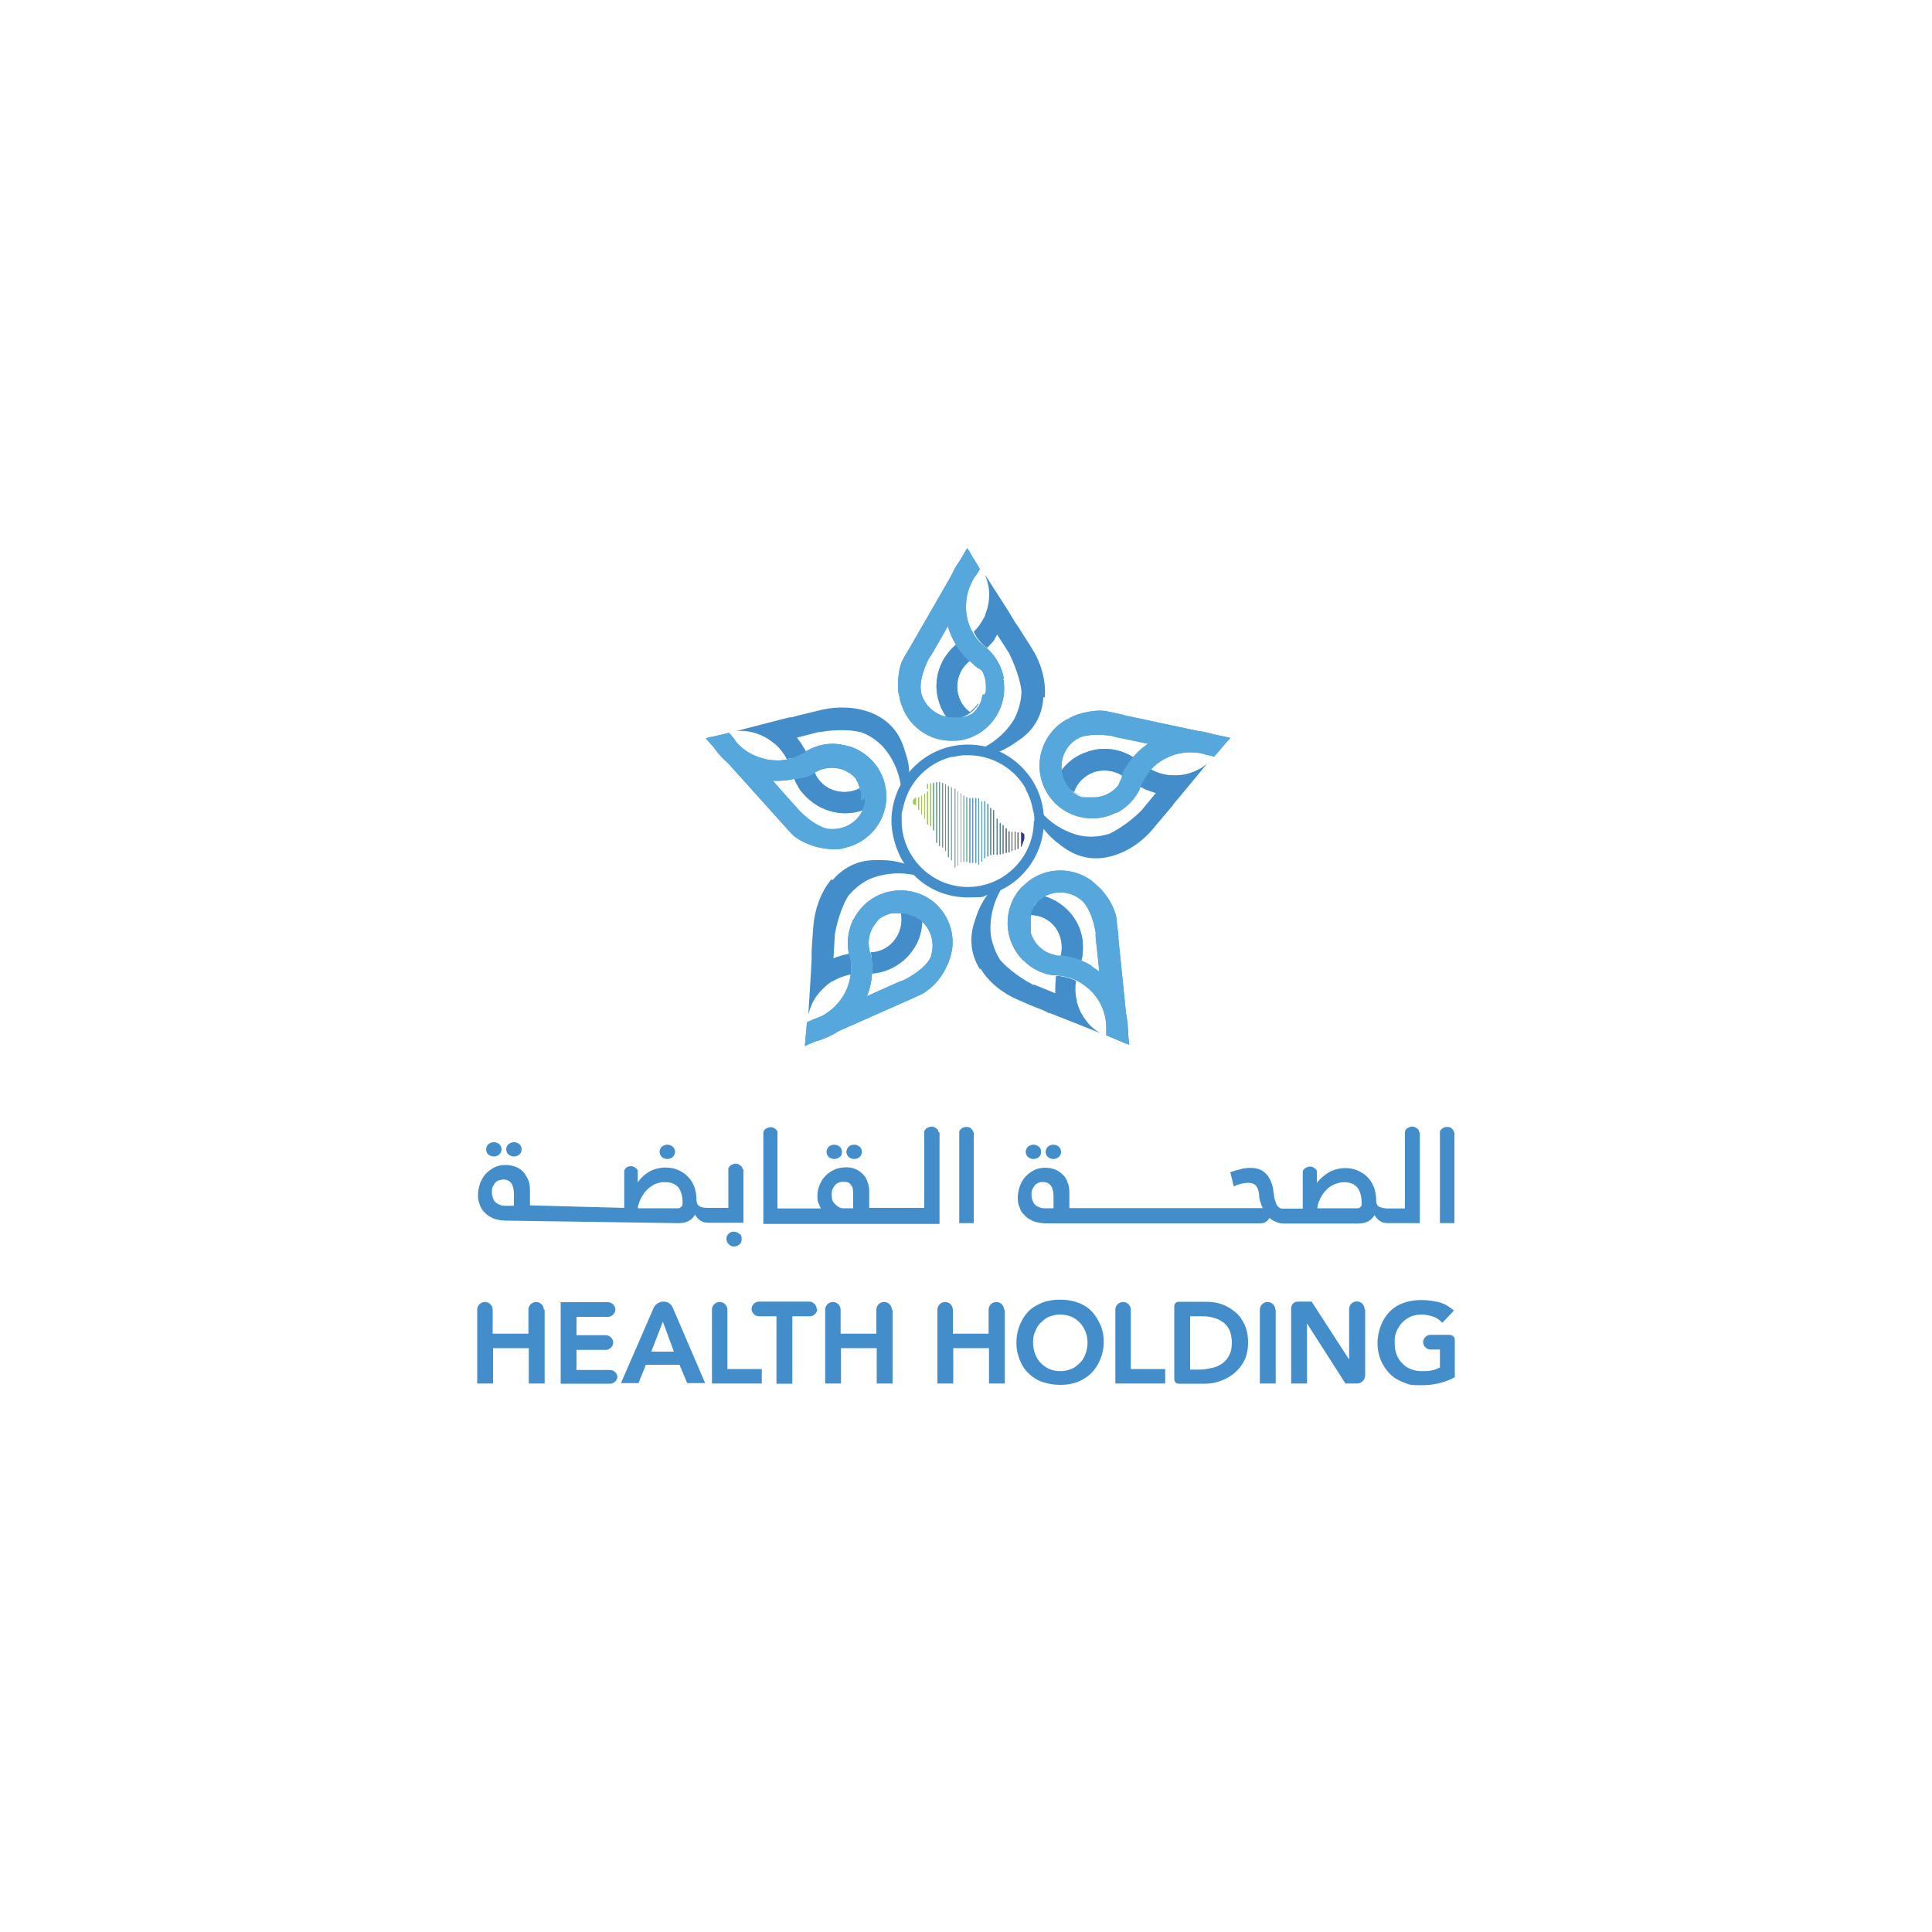 <?xml version="1.0" encoding="UTF-8"?>
<svg xmlns="http://www.w3.org/2000/svg" version="1.1" viewBox="0 0 1000 1000">
  <defs>
    <style>
      .cls-1 {
        fill: none;
      }

      .cls-2 {
        fill: #33738c;
      }

      .cls-3 {
        fill: #55a7dc;
      }

      .cls-4 {
        fill: #a6ca54;
      }

      .cls-5 {
        fill: #4491cc;
      }

      .cls-6 {
        fill: #61908a;
      }

      .cls-7 {
        fill: #64bcc0;
      }

      .cls-8 {
        fill: #438eca;
      }

      .cls-9 {
        fill: #2c3a7e;
      }

      .cls-10 {
        fill: #4aa27d;
      }
    </style>
  </defs>
  <!-- Generator: Adobe Illustrator 28.6.0, SVG Export Plug-In . SVG Version: 1.2.0 Build 709)  -->
  <g>
    <g id="Layer_2">
      <g>
        <g>
          <path class="cls-3" d="M532.5,479.5c0-2,0-4,.7-6,.7-2.4,2-4.9,3.8-6.6v-.4c.9-.7,1.5-1.1,2.2-1.5.4-.4,1.1-.7,1.5-1.1,5.7,1.8,10.6,5.1,14.3,9.9s5.7,10.8,5.5,17c0,2.2-.2,4.6-.9,6.8-3.1-1.3-6.2-2.2-9.3-2.6h-1.3c1.3-5.1.4-10.6-2.6-14.8s-7.9-6.6-13-6.6c-.7,2-.9,4-.7,6"/>
          <path class="cls-8" d="M532.5,479.5c0-2,0-4,.7-6,.7-2.4,2-4.9,3.8-6.6v-.4c.9-.7,1.5-1.1,2.2-1.5.4-.4,1.1-.7,1.5-1.1,5.7,1.8,10.6,5.1,14.3,9.9s5.7,10.8,5.5,17c0,2.2-.2,4.6-.9,6.8-3.1-1.3-6.2-2.2-9.3-2.6h-1.3c1.3-5.1.4-10.6-2.6-14.8s-7.9-6.6-13-6.6c-.7,2-.9,4-.7,6"/>
          <path class="cls-8" d="M507.3,501.8c-4.2-6.6-6-14.8-3.1-24.1.4-1.1.7-2.2,1.1-3.3h0c2.4-7.5,7.1-14.3,14.1-19.6.7-.4,1.3-.9,2-1.5,4.2-3.3,7.3-4.9,7.3-4.9-12.4,9.7-17,23.6-15.9,35.3h0c.7,4.6,2.4,9.3,4.9,13.2l.4.4c1.5,1.8,7.5,7.7,16.6,12.4h.7l10.8,4.4v-.2h0v-2.6h0c0-2.6.4-5.3.4-6.2.9,0,1.8,0,2.4.2,2.6.4,5.5,1.1,7.9,2.4,0,.7,0,1.3-.2,2-.2,2.9,0,5.7.7,8.4h0v.4c.9,3.5,2.4,6.6,4.6,9.5,2,2.9,4.6,5.1,7.7,6.8l-19.9-7.9-6.6-2.6h-.7c0-.2-1.5-.9-1.5-.9l-1.5-.7c-4.2-1.5-8.2-3.3-12.4-5.1-7.3-3.1-15-8.6-19.6-16.3h0l-.2.4Z"/>
          <path class="cls-3" d="M532.5,478.8h0ZM579,485.4l-1.1-9.5c0-.9-.2-1.5-.4-2.4-1.1-3.8-2.9-7.3-5.3-10.4-1.1-1.5-2.4-3.1-4-4.4-1.1-1.1-2.2-2-3.5-3.1-9.7-6.8-22.7-6.8-32.2.4-1.3,1.1-2.6,2.2-3.8,3.3-9.9,10.8-9.5,27.4.9,37.8h.2c4.2,4.4,9.5,6.8,15.2,7.7h3.8c2.6.4,5.5,1.3,7.9,2.4,4,2,7.7,4.9,10.4,8.4,3.5,4.6,5.5,10.4,5.5,16.1v4.2c.2,0,9.3,3.8,9.3,3.8h.4l2.2,1.1-5.7-55.9h0l.2.4ZM565.1,500c-.7-.4-1.1-.7-1.8-1.1-4-2.2-8.4-3.5-12.8-4.2h-1.1c-1.1,0-2.4,0-3.5-.4-6-1.3-10.6-5.7-12.4-11.5v-8.6c.2,0,.2-.2.2-.4v-1.3c.2-.7.4-1.1.9-1.8v-.4s0-.4.2-.4c0,0,0-.4.2-.4h0s0-.2.2-.4c0,0,0-.2.2-.4h0v-.2c0-.2.4-.7.7-.9l.2-.2.4-.4h0l.4-.4h0c.4-.4.9-.9,1.5-1.3,6.2-4.6,14.6-4.4,20.3,0,.7.4,1.3,1.1,2,1.8h0s4.2,4,6.2,15.5v2.6l1.3,11.9.7,7.1c-1.5-1.3-3.1-2.4-4.9-3.5h0l.7-.2ZM532.5,478.8h0Z"/>
          <path class="cls-3" d="M532.5,478.8h0ZM579,485.4l-1.1-9.5c0-.9-.2-1.5-.4-2.4-1.1-3.8-2.9-7.3-5.3-10.4-1.1-1.5-2.4-3.1-4-4.4-1.1-1.1-2.2-2-3.5-3.1-9.7-6.8-22.7-6.8-32.2.4-1.3,1.1-2.6,2.2-3.8,3.3-9.9,10.8-9.5,27.4.9,37.8h.2c4.2,4.4,9.5,6.8,15.2,7.7h3.8c2.6.4,5.5,1.3,7.9,2.4,4,2,7.7,4.9,10.4,8.4,3.5,4.6,5.5,10.4,5.5,16.1v4.2c.2,0,9.3,3.8,9.3,3.8h.4l2.2,1.1-5.7-55.9h0l.2.4ZM565.1,500c-.7-.4-1.1-.7-1.8-1.1-4-2.2-8.4-3.5-12.8-4.2h-1.1c-1.1,0-2.4,0-3.5-.4-6-1.3-10.6-5.7-12.4-11.5v-8.6c.2,0,.2-.2.2-.4v-1.3c.2-.7.4-1.1.9-1.8v-.4s0-.4.2-.4c0,0,0-.4.2-.4h0s0-.2.2-.4c0,0,0-.2.2-.4h0v-.2c0-.2.4-.7.7-.9l.2-.2.4-.4h0l.4-.4h0c.4-.4.9-.9,1.5-1.3,6.2-4.6,14.6-4.4,20.3,0,.7.4,1.3,1.1,2,1.8h0s4.2,4,6.2,15.5v2.6l1.3,11.9.7,7.1c-1.5-1.3-3.1-2.4-4.9-3.5h0l.7-.2ZM532.5,478.8h0Z"/>
          <g>
            <path class="cls-1" d="M588.1,539.5h-59.8v-51.2h59.8v51.2Z"/>
            <path class="cls-3" d="M529.6,497.6c4.9-2.2,10.4-3.3,15.7-3.1,1.1.2,2.4.4,3.5.4h1.1c10.2,1.3,19.4,6.6,25.8,14.8,6.6,8.6,9.5,19.9,7.5,30.5h-.4l-9.1-4-.4-3.1v-1.1c0-1.8-.2-3.5-.7-5.3-.9-4-2.6-7.5-5.1-10.8-1.1-1.3-2.2-2.6-3.5-4-2.4-2.2-5.5-4-8.6-5.3-2.9-1.1-5.7-1.5-8.6-1.8h-1.1c-5.7-.7-11-3.3-15.2-7.1l-.4-.2h-.4Z"/>
          </g>
          <g>
            <path class="cls-1" d="M588.1,539.5h-59.8v-51.2h59.8v51.2Z"/>
            <path class="cls-3" d="M529.6,497.6c4.9-2.2,10.4-3.3,15.7-3.1,1.1.2,2.4.4,3.5.4h1.1c10.2,1.3,19.4,6.6,25.8,14.8,6.6,8.6,9.5,19.9,7.5,30.5h-.4l-9.1-4-.4-3.1v-1.1c0-1.8-.2-3.5-.7-5.3-.9-4-2.6-7.5-5.1-10.8-1.1-1.3-2.2-2.6-3.5-4-2.4-2.2-5.5-4-8.6-5.3-2.9-1.1-5.7-1.5-8.6-1.8h-1.1c-5.7-.7-11-3.3-15.2-7.1l-.4-.2h-.4Z"/>
          </g>
          <path class="cls-3" d="M460,472.8c1.8-.7,4-1.1,6-1.3,2.6,0,5.1.4,7.5,1.5h.4c.7.4,1.3.9,2,1.3.4.4,1.1.9,1.5,1.1,0,6-1.5,11.7-5.1,16.6-3.5,5.1-8.6,8.6-14.3,10.6-2.2.7-4.4,1.1-6.6,1.3.2-3.3,0-6.4-.4-9.7,0-.4-.2-.9-.4-1.3,5.3,0,10.2-2.9,13-7.1,2.9-4.2,3.8-9.5,2.4-14.6-2,0-4,.4-6,1.1h0v.4Z"/>
          <path class="cls-8" d="M460,472.8c1.8-.7,4-1.1,6-1.3,2.6,0,5.1.4,7.5,1.5h.4c.7.4,1.3.9,2,1.3.4.4,1.1.9,1.5,1.1,0,6-1.5,11.7-5.1,16.6-3.5,5.1-8.6,8.6-14.3,10.6-2.2.7-4.4,1.1-6.6,1.3.2-3.3,0-6.4-.4-9.7,0-.4-.2-.9-.4-1.3,5.3,0,10.2-2.9,13-7.1,2.9-4.2,3.8-9.5,2.4-14.6-2,0-4,.4-6,1.1h0v.4Z"/>
          <path class="cls-8" d="M430.9,455.6c5.1-6,12.4-10.4,22.1-10.4h3.5c7.7,0,15.9,2.4,23,7.3.7.4,1.3,1.1,2,1.5,4.4,2.9,6.8,5.3,6.8,5.3-13-8.8-27.8-8.8-38.4-4.2h0c-4.2,2-7.9,5.1-11,8.8,0,0,0,.2-.2.4-1.3,2-4.9,9.5-6.6,19.4v.4h0c0,.2-.7,11.9-.7,11.9h0c.9-.2,1.5-.7,2.4-.9h.2c2.2-.9,4.9-1.3,5.7-1.5.9,3.5,1.3,7.1.7,10.8-1.5.2-2.9.7-4.2,1.1-2,.7-3.8,1.5-5.5,2.6h-.4c-3.1,2.2-5.5,4.6-7.7,7.5-2,2.9-3.3,6-4.2,9.5l1.3-21.2.4-7.3v-4.4c.2-4.6.7-9.3.9-13.2.7-7.7,3.5-17,9.3-23.8h0l.7.2Z"/>
          <path class="cls-3" d="M481.9,465.8c-12.4-8.6-29.4-5.7-38,6.6-.7,1.1-1.5,2.2-2,3.3v.4c-2.4,5.3-3.3,11-2.2,16.8,0,.4.2.7.4,1.1v.7s.2.2.2.4h0v1.3c.4,2.6.7,5.5,0,8.2-.7,4.4-2.2,8.8-4.9,12.4-2.2,3.3-5.3,6-8.8,8.2-1.5.9-3.1,1.5-4.9,2.2-.4,0-.7.2-1.1.4l-2.9,1.3-.9,9.7v.4l-.2,2.2,51.4-22.7,8.8-4c.7-.4,1.5-.7,2.2-1.3,4.9-3.3,8.6-7.9,11-13.2,1.5-2.9,2.4-6.2,2.9-9.5,1.1-9.9-3.3-19.6-11.5-25.2h0l.2.2ZM482.3,494c-.2.9-.7,1.5-1.1,2.4h0s-2.4,5.1-12.8,10.6c-1.3.7-2.4.9-2.4.9l-11,4.9-6.4,2.9c1.1-2.4,1.8-5.1,2.2-7.5.2-1.3.4-2.6.4-4,.2-3.3,0-6.4-.4-9.7h0c0-.7-.2-.9-.4-1.3-.4-1.1-.7-2.2-.7-3.5-.4-4,.7-7.9,2.9-11s2.4-3.1,4.2-4.2c.2,0,.4-.2.7-.4h.2s.4,0,.4-.2c.2,0,.4-.2.9-.4.2,0,.7-.2.9-.4.2,0,.4,0,.7-.2.2,0,.4,0,.7-.2h4c2.6,0,5.1.4,7.5,1.5h.4c.7.4,1.5.9,2.2,1.3,6.4,4.4,8.8,12.6,6.4,19.4"/>
          <path class="cls-3" d="M481.9,465.8c-12.4-8.6-29.4-5.7-38,6.6-.7,1.1-1.5,2.2-2,3.3v.4c-2.4,5.3-3.3,11-2.2,16.8,0,.4.2.7.4,1.1v.7s.2.2.2.4h0v1.3c.4,2.6.7,5.5,0,8.2-.7,4.4-2.2,8.8-4.9,12.4-2.2,3.3-5.3,6-8.8,8.2-1.5.9-3.1,1.5-4.9,2.2-.4,0-.7.2-1.1.4l-2.9,1.3-.9,9.7v.4l-.2,2.2,51.4-22.7,8.8-4c.7-.4,1.5-.7,2.2-1.3,4.9-3.3,8.6-7.9,11-13.2,1.5-2.9,2.4-6.2,2.9-9.5,1.1-9.9-3.3-19.6-11.5-25.2h0l.2.2ZM482.3,494c-.2.9-.7,1.5-1.1,2.4h0s-2.4,5.1-12.8,10.6c-1.3.7-2.4.9-2.4.9l-11,4.9-6.4,2.9c1.1-2.4,1.8-5.1,2.2-7.5.2-1.3.4-2.6.4-4,.2-3.3,0-6.4-.4-9.7h0c0-.7-.2-.9-.4-1.3-.4-1.1-.7-2.2-.7-3.5-.4-4,.7-7.9,2.9-11s2.4-3.1,4.2-4.2c.2,0,.4-.2.7-.4h.2s.4,0,.4-.2c.2,0,.4-.2.9-.4.2,0,.7-.2.9-.4.2,0,.4,0,.7-.2.2,0,.4,0,.7-.2h4c2.6,0,5.1.4,7.5,1.5h.4c.7.4,1.5.9,2.2,1.3,6.4,4.4,8.8,12.6,6.4,19.4"/>
          <g>
            <path class="cls-1" d="M419.9,544.4l-18.5-57,48.6-15.9,18.5,57-48.6,15.9Z"/>
            <path class="cls-3" d="M441.7,475.7c3.5,4,6.2,8.8,7.9,13.9,0,1.1.4,2.4.7,3.5,0,.4.2.7.4,1.1,2,10.2-.2,20.5-6.2,29.1-6.2,9.1-15.9,15-26.7,16.6v-.4l.7-9.7,2.9-1.3c.4,0,.7-.2,1.1-.4,5.5-2,10.2-5.7,13.5-10.4,1.1-1.5,1.8-3.1,2.6-4.6,1.3-3.1,2.2-6.4,2.2-9.7s-.2-6-1.1-8.8c0-.4-.2-.7-.4-1.1-1.1-5.7-.4-11.5,2-16.8v-.4h0l.4-.4Z"/>
          </g>
          <g>
            <path class="cls-1" d="M419.9,544.4l-18.5-57,48.6-15.9,18.5,57-48.6,15.9Z"/>
            <path class="cls-3" d="M441.7,475.7c3.5,4,6.2,8.8,7.9,13.9,0,1.1.4,2.4.7,3.5,0,.4.2.7.4,1.1,2,10.2-.2,20.5-6.2,29.1-6.2,9.1-15.9,15-26.7,16.6v-.4l.7-9.7,2.9-1.3c.4,0,.7-.2,1.1-.4,5.5-2,10.2-5.7,13.5-10.4,1.1-1.5,1.8-3.1,2.6-4.6,1.3-3.1,2.2-6.4,2.2-9.7s-.2-6-1.1-8.8c0-.4-.2-.7-.4-1.1-1.1-5.7-.4-11.5,2-16.8v-.4h0l.4-.4Z"/>
          </g>
          <path class="cls-3" d="M443.7,401.8c1.3,1.5,2.2,3.3,3.1,5.3.9,2.4,1.1,5.1.9,7.7v.4c-.2,1.5-.7,2.9-1.3,4.2-5.5,2-11.7,2-17.4.2-5.7-1.8-10.8-5.5-14.6-10.4-1.3-1.8-2.4-4-3.3-6,3.1-.7,6.2-2,9.1-3.3.4-.2.7-.7,1.1-.9,1.8,4.9,5.7,8.8,10.8,10.2,4.9,1.5,10.4.7,14.6-2.2-.7-2-1.8-3.8-2.9-5.3"/>
          <path class="cls-8" d="M443.7,401.8c1.3,1.5,2.2,3.3,3.1,5.3.9,2.4,1.1,5.1.9,7.7v.4c-.2,1.5-.7,2.9-1.3,4.2-5.5,2-11.7,2-17.4.2-5.7-1.8-10.8-5.5-14.6-10.4-1.3-1.8-2.4-4-3.3-6,3.1-.7,6.2-2,9.1-3.3.4-.2.7-.7,1.1-.9,1.8,4.9,5.7,8.8,10.8,10.2,4.9,1.5,10.4.7,14.6-2.2-.7-2-1.8-3.8-2.9-5.3"/>
          <path class="cls-8" d="M469.8,410.4c-1.3,3.1-2.4,6.2-2.9,9.7-.9,2.6-1.8,4.4-1.8,4.4,1.8-6,2.2-12.4,1.1-18.5-1.3-7.7-4.6-14.3-9.1-19.4h0c-3.3-3.5-7.3-6.2-11.7-7.7h-.4c-2.4-.7-10.6-1.8-20.5,0h-.7l-11.3,2.9h0c.7.9,1.1,1.5,1.8,2.4,1.3,2,2.6,4.2,3.1,5.1-.4.4-1.1.7-1.5.9,0,0-.4,0-.7.2-1.8,1.1-3.8,1.8-6,2.2-.7,0-1.3.2-2,.4-.2-.7-.7-1.3-.9-1.8-1.5-2.4-3.3-4.6-5.5-6.4h0l-.4-.2c-5.5-4.6-12.4-6.8-19.4-6.2l20.5-5.3,7.1-1.8h.9c.4,0,1.1-.2,1.5-.4.4,0,1.1-.2,1.5-.4,4.6-1.1,9.1-2.2,12.8-3.1,7.7-1.8,17.2-1.8,25.6,1.5,7.3,2.9,13.7,8.4,16.8,17.7.4,1.1.7,2.2,1.1,3.5h0c1.1,3.1,1.8,6.4,1.8,9.9s0,7.3-.9,10.8h0v-.4Z"/>
          <path class="cls-3" d="M439.3,386.3c-1.3-.4-2.6-.7-4-.9h-.4c-5.7-.9-11.5.2-16.6,3.1-.2.2-.7.4-.9.7-.7.4-1.3.9-2.2,1.3-1.8,1.1-3.8,1.8-6,2.2-3.3.9-6.6,1.1-9.9.7-1.8,0-3.5-.7-5.3-1.1-3.8-1.1-7.5-3.1-10.4-5.7-1.3-1.1-2.6-2.4-3.5-4-.2-.2-.4-.7-.7-.9l-2-2.4-9.5,2.2h-.4l-2.2.7,37.5,41.7,6.4,7.1,1.8,1.8c4.6,3.5,10.4,5.7,16.1,6.4,1.5.2,3.1.4,4.6.4s3.5,0,5.3-.7c11.5-2.4,20.3-11.9,21.6-23.6,1.5-13-6.6-25.2-19.2-29.1h0l-.2.2ZM447.7,413v2h0c0,.7-.2,1.5-.4,2.2-2.2,7.5-9.3,12.1-16.6,11.9-.9,0-1.8,0-2.6-.2h0s-5.7-.7-14.1-9.1c-.7-.7-1.1-1.3-1.8-2l-7.9-8.8-4.6-5.3h7.9c1.3,0,2.6-.4,3.8-.7h1.8c.2,0,.4,0,.9-.2h.4c.2,0,.4,0,.7-.2.2,0,.4,0,.7-.2h.4c.2,0,.4,0,.7-.2h.4l.7-.4c.2,0,.7-.2.9-.4.4,0,.7-.4,1.1-.4h.2l.4-.4c.9-.7,2-1.3,3.1-1.8,3.5-1.5,7.7-1.8,11.5-.7,1.5.4,2.9,1.1,4.2,2h.4c.2.4.4.4.7.7.2.2.7.4.9.7l.4.4,1.3,1.3h0v.7l.4.4s0,.2.2.4h0s0,.2.2.4c0,0,0,.2.2.4,0,0,0,.4.2.7v.7h.4s0,.4.2.7v1.1c.4.4.4.9.7,1.3h0v.9h0v.7h0v.7h0v2h0l2-1.1Z"/>
          <path class="cls-3" d="M439.3,386.3c-1.3-.4-2.6-.7-4-.9h-.4c-5.7-.9-11.5.2-16.6,3.1-.2.2-.7.4-.9.7-.7.4-1.3.9-2.2,1.3-1.8,1.1-3.8,1.8-6,2.2-3.3.9-6.6,1.1-9.9.7-1.8,0-3.5-.7-5.3-1.1-3.8-1.1-7.5-3.1-10.4-5.7-1.3-1.1-2.6-2.4-3.5-4-.2-.2-.4-.7-.7-.9l-2-2.4-9.5,2.2h-.4l-2.2.7,37.5,41.7,6.4,7.1,1.8,1.8c4.6,3.5,10.4,5.7,16.1,6.4,1.5.2,3.1.4,4.6.4s3.5,0,5.3-.7c11.5-2.4,20.3-11.9,21.6-23.6,1.5-13-6.6-25.2-19.2-29.1h0l-.2.2ZM447.7,413v2h0c0,.7-.2,1.5-.4,2.2-2.2,7.5-9.3,12.1-16.6,11.9-.9,0-1.8,0-2.6-.2h0s-5.7-.7-14.1-9.1c-.7-.7-1.1-1.3-1.8-2l-7.9-8.8-4.6-5.3h7.9c1.3,0,2.6-.4,3.8-.7h1.8c.2,0,.4,0,.9-.2h.4c.2,0,.4,0,.7-.2.2,0,.4,0,.7-.2h.4c.2,0,.4,0,.7-.2h.4l.7-.4c.2,0,.7-.2.9-.4.4,0,.7-.4,1.1-.4h.2l.4-.4c.9-.7,2-1.3,3.1-1.8,3.5-1.5,7.7-1.8,11.5-.7,1.5.4,2.9,1.1,4.2,2h.4c.2.4.4.4.7.7.2.2.7.4.9.7l.4.4,1.3,1.3h0v.7l.4.4s0,.2.2.4h0s0,.2.2.4c0,0,0,.2.2.4,0,0,0,.4.2.7v.7h.4s0,.4.2.7v1.1c.4.4.4.9.7,1.3h0v.9h0v.7h0v.7h0v2h0l2-1.1Z"/>
          <g>
            <path class="cls-1" d="M363.3,385.9l48.6-35.3,30,41.3-48.6,35.3s-30-41.3-30-41.3Z"/>
            <path class="cls-3" d="M435.3,385.2c-2.6,4.6-6.4,8.6-10.8,11.7-1.1.4-2.2,1.1-3.1,1.8-.2,0-.7.4-.9.7-9.1,4.9-19.6,6.2-29.6,3.1-10.6-3.1-19.2-10.4-24.1-20.3h.4l9.5-2.4,2.2,2.2c.2.2.4.7.7.9,3.5,4.6,8.6,7.9,14.1,9.7,1.8.4,3.5.9,5.3,1.1,5.5.4,11-.7,15.9-3.3,1.1-.7,2.2-1.3,3.1-2,5.1-2.9,11.3-4,17-3.1h.2Z"/>
          </g>
          <g>
            <path class="cls-1" d="M363.3,385.9l48.6-35.3,30,41.3-48.6,35.3s-30-41.3-30-41.3Z"/>
            <path class="cls-3" d="M435.3,385.2c-2.6,4.6-6.4,8.6-10.8,11.7-1.1.4-2.2,1.1-3.1,1.8-.2,0-.7.4-.9.7-9.1,4.9-19.6,6.2-29.6,3.1-10.6-3.1-19.2-10.4-24.1-20.3h.4l9.5-2.4,2.2,2.2c.2.2.4.7.7.9,3.5,4.6,8.6,7.9,14.1,9.7,1.8.4,3.5.9,5.3,1.1,5.5.4,11-.7,15.9-3.3,1.1-.7,2.2-1.3,3.1-2,5.1-2.9,11.3-4,17-3.1h.2Z"/>
          </g>
          <path class="cls-3" d="M506.4,364.4c-1.1,1.8-2.4,3.3-4,4.4-2,1.5-4.4,2.6-7.1,3.1h-4.9c-3.5-4.6-5.5-10.4-5.7-16.3,0-6.2,1.8-12.1,5.5-17,1.3-1.8,2.9-3.5,4.6-4.9,1.8,2.9,3.8,5.3,6,7.5.4.2.9.4,1.1.9-7.3,5.7-8.6,16.3-2.9,23.6.9,1.1,2,2.2,3.1,2.9,1.5-1.3,3.1-2.6,4-4.4h0l.2.2Z"/>
          <path class="cls-8" d="M506.4,364.4c-1.1,1.8-2.4,3.3-4,4.4-2,1.5-4.4,2.6-7.1,3.1h-4.9c-3.5-4.6-5.5-10.4-5.7-16.3,0-6.2,1.8-12.1,5.5-17,1.3-1.8,2.9-3.5,4.6-4.9,1.8,2.9,3.8,5.3,6,7.5.4.2.9.4,1.1.9-7.3,5.7-8.6,16.3-2.9,23.6.9,1.1,2,2.2,3.1,2.9,1.5-1.3,3.1-2.6,4-4.4h0l.2.2Z"/>
          <path class="cls-8" d="M540,361.1c-.4,7.9-3.8,15.7-11.7,21.4-.9.7-2,1.3-2.9,2h0c-2.6,1.8-5.3,3.3-8.2,4.6-2.9,1.1-5.7,2-8.8,2.4-3.1-.7-6.2-.9-9.3-.9,3.8-.9,7.5-2.2,11-4.2,6.4-3.5,11.5-8.6,14.8-14.1h0c2.2-4.2,3.5-8.8,3.8-13.5v-.7c0-2.4-1.8-10.6-6.2-19.6,0,0,0-.2-.2-.4h0l-6.2-9.7h0v.2c-.4.7-.9,1.3-1.3,2.2v.2c-1.3,1.8-3.3,3.8-4,4.4-2-1.5-3.5-3.3-5.1-5.3,0,0-.2-.4-.4-.7,0,0-.2-.4-.4-.7-.2-.4-.4-.9-.7-1.3,0,0,0-.2-.2-.4,1.1-1.1,2-2.2,2.9-3.3,1.1-1.8,2.2-3.5,3.1-5.3h0v-.4c1.3-3.3,2-6.6,2-10.4s-.9-6.8-2.2-10.2l11.5,17.9,3.8,6.2c0,.2.2.4.4.7.2.4.7.9.9,1.3.2.4.7.9.9,1.3,2.4,4,5.1,7.9,7.1,11.3,4.2,6.6,7.1,15.9,6.4,24.7h0l-.7.2Z"/>
          <path class="cls-3" d="M519.2,351.4v-.4c-1.1-5.7-4-10.8-8.2-14.8-2.2-1.8-4.4-3.8-6-6l-.4-.7s-.2-.4-.4-.7c-.2-.4-.4-.9-.7-1.3,0,0,0-.2-.2-.4-2.2-4-3.3-8.4-3.3-12.8s.7-7.9,2.4-11.7c.7-1.5,1.5-3.3,2.6-4.6,0-.2.4-.7.7-.9l1.5-2.6-5.1-8.4v-.4c-.2,0-1.5-2-1.5-2l-28,48.6-4.9,8.4c-.4.7-.7,1.5-1.1,2.2-1.3,3.8-1.8,7.5-1.8,11.5s.2,4,.7,6c.2,1.5.7,3.1,1.1,4.4.7,1.8,1.3,3.3,2.2,4.9,4.9,8.6,14.1,13.9,24.1,13.7,1.8,0,3.3,0,5.1-.4,14.3-2.9,23.8-16.8,21.4-31.1h0l-.2-.2ZM508.4,359.8v.4c0,.2,0,.4-.2.9,0,.2,0,.4-.2.7v.4s0,.4-.2.7c0,.2-.2.7-.4.9,0,.2-.2.4-.4.9-.2.4-.4.9-.9,1.3,0,0-.2.2-.4.4h0v.4h-.2v.4s-.2.2-.4.4c0,0-.2.2-.4.4l-.2.2h0l-.2.2s-.2.2-.4.4c-.2,0-.4.4-.9.7-.2,0-.4.4-.9.4l-1.3.7s-.4,0-.7.2c-.2,0-.4,0-.7.2h-.7v.2h-.7c-.2,0-.7,0-.9.2h-3.5c-7.7,0-14.3-4.9-16.6-11.9h0c-.2-.9-.4-1.8-.4-2.6h0s-1.1-5.5,4.2-16.1c.9-1.3,1.5-2.2,1.5-2.2l6-10.4,3.5-6.2c.4,2,1.1,3.8,1.8,5.5.2.7.4,1.3.9,2,.7,1.1,1.1,2.4,1.8,3.5,0,.2.4.7.7.9l.7.9c0,.2.4.7.7.9,0,.2.4.7.7.9,0,.2.4.4.4.7,0,0,0,.2.4.4h0s0,.2.2.4h0c.2.2.4.4.7.9l.9.9.7.7h0q0,.2.2.4c.2,0,.7.4.9.7.9.7,1.8,1.5,2.6,2.4,2.6,2.9,4.2,6.8,4.2,10.8s0,3.1-.7,4.6h-.9Z"/>
          <path class="cls-3" d="M519.2,351.4v-.4c-1.1-5.7-4-10.8-8.2-14.8-2.2-1.8-4.4-3.8-6-6l-.4-.7s-.2-.4-.4-.7c-.2-.4-.4-.9-.7-1.3,0,0,0-.2-.2-.4-2.2-4-3.3-8.4-3.3-12.8s.7-7.9,2.4-11.7c.7-1.5,1.5-3.3,2.6-4.6,0-.2.4-.7.7-.9l1.5-2.6-5.1-8.4v-.4c-.2,0-1.5-2-1.5-2l-28,48.6-4.9,8.4c-.4.7-.7,1.5-1.1,2.2-1.3,3.8-1.8,7.5-1.8,11.5s.2,4,.7,6c.2,1.5.7,3.1,1.1,4.4.7,1.8,1.3,3.3,2.2,4.9,4.9,8.6,14.1,13.9,24.1,13.7,1.8,0,3.3,0,5.1-.4,14.3-2.9,23.8-16.8,21.4-31.1h0l-.2-.2ZM508.4,359.8v.4c0,.2,0,.4-.2.9,0,.2,0,.4-.2.7v.4s0,.4-.2.7c0,.2-.2.7-.4.9,0,.2-.2.4-.4.9-.2.4-.4.9-.9,1.3,0,0-.2.2-.4.4h0v.4h-.2v.4s-.2.2-.4.4c0,0-.2.2-.4.4l-.2.2h0l-.2.2s-.2.2-.4.4c-.2,0-.4.4-.9.7-.2,0-.4.4-.9.4l-1.3.7s-.4,0-.7.2c-.2,0-.4,0-.7.2h-.7v.2h-.7c-.2,0-.7,0-.9.2h-3.5c-7.7,0-14.3-4.9-16.6-11.9h0c-.2-.9-.4-1.8-.4-2.6h0s-1.1-5.5,4.2-16.1c.9-1.3,1.5-2.2,1.5-2.2l6-10.4,3.5-6.2c.4,2,1.1,3.8,1.8,5.5.2.7.4,1.3.9,2,.7,1.1,1.1,2.4,1.8,3.5,0,.2.4.7.7.9l.7.9c0,.2.4.7.7.9,0,.2.4.7.7.9,0,.2.4.4.4.7,0,0,0,.2.4.4h0s0,.2.2.4h0c.2.2.4.4.7.9l.9.9.7.7h0q0,.2.2.4c.2,0,.7.4.9.7.9.7,1.8,1.5,2.6,2.4,2.6,2.9,4.2,6.8,4.2,10.8s0,3.1-.7,4.6h-.9Z"/>
          <g>
            <path class="cls-1" d="M496.7,283l48.6,35.3-30,41.3-48.6-35.3,30-41.3Z"/>
            <path class="cls-3" d="M519.4,351.4c-5.3-1.1-10.2-3.5-14.6-6.6-.9-.9-1.8-1.8-2.6-2.4-.2,0-.7-.4-.9-.7-7.5-7.1-11.9-16.8-12.1-27.2-.2-11,4-21.6,11.9-29.1v.4c.2,0,5.5,8.4,5.5,8.4l-1.5,2.6c0,.2-.4.7-.7.9-3.3,4.9-4.9,10.6-4.9,16.3s.2,3.5.7,5.3c.7,2.6,1.5,5.3,2.9,7.5.2.7.7,1.1,1.1,1.8,1.8,2.9,4.2,5.3,7.1,7.3,4.2,4,7.1,9.1,8.2,14.8v.7Z"/>
          </g>
          <g>
            <path class="cls-1" d="M496.7,283l48.6,35.3-30,41.3-48.6-35.3,30-41.3Z"/>
            <path class="cls-3" d="M519.4,351.4c-5.3-1.1-10.2-3.5-14.6-6.6-.9-.9-1.8-1.8-2.6-2.4-.2,0-.7-.4-.9-.7-7.5-7.1-11.9-16.8-12.1-27.2-.2-11,4-21.6,11.9-29.1v.4c.2,0,5.5,8.4,5.5,8.4l-1.5,2.6c0,.2-.4.7-.7.9-3.3,4.9-4.9,10.6-4.9,16.3s.2,3.5.7,5.3c.7,2.6,1.5,5.3,2.9,7.5.2.7.7,1.1,1.1,1.8,1.8,2.9,4.2,5.3,7.1,7.3,4.2,4,7.1,9.1,8.2,14.8v.7Z"/>
          </g>
          <path class="cls-3" d="M561.2,412.4c-6.2-1.5-11-6.4-12.4-12.8,3.3-4.9,8.2-8.6,13.9-10.4,7.9-2.9,16.8-1.8,24.1,2.9-2.2,2.4-4,5.1-5.3,8.2,0,.4-.2.9-.4,1.3-4.4-2.9-9.9-3.5-14.8-2-4.9,1.8-8.8,5.5-10.4,10.4,1.8,1.1,3.5,2,5.5,2.4h-.2Z"/>
          <path class="cls-8" d="M561.2,412.4c-6.2-1.5-11-6.4-12.4-12.8,3.3-4.9,8.2-8.6,13.9-10.4,7.9-2.9,16.8-1.8,24.1,2.9-2.2,2.4-4,5.1-5.3,8.2,0,.4-.2.9-.4,1.3-4.4-2.9-9.9-3.5-14.8-2-4.9,1.8-8.8,5.5-10.4,10.4,1.8,1.1,3.5,2,5.5,2.4h-.2Z"/>
          <path class="cls-8" d="M625.6,394.3l-13.5,16.3-4.6,5.5s-.4.4-.4.7c-.4.4-.7.9-1.1,1.3-.4.4-.7.9-1.1,1.3-2.9,3.3-5.7,6.8-8.6,10.2-5.1,6-12.8,11.5-21.6,13.7-7.7,2-15.9,1.1-23.8-4.4-.9-.7-2-1.3-2.9-2.2h0c-3.1-2.2-5.7-4.9-7.9-7.7s-4-5.7-5.3-9.1c-.7-4-1.8-7.5-3.8-11,0-.9-.4-1.5-.4-2.4,2,5.7,5.3,10.8,9.5,15.2,5.5,5.7,12.4,9.3,19,10.8h0c4.6.9,9.5.7,14.1-.7h.4c2.2-.9,9.7-4.9,16.8-11.9l.4-.4h0l7.5-9.1h0c-.9,0-1.5-.4-2.4-.7h-.2c-2-.7-3.8-1.5-5.5-2.4,0,0,0-.4.2-.7.2-.7.4-1.1.7-1.8.2-.4.4-.9.7-1.3l.4-.7c.7-1.1,1.5-2.2,2.2-3.3h0s.2-.4.4-.7c0-.2.4-.4.7-.7,1.3.7,2.6,1.3,4,1.8,2,.7,4,1.1,6,1.3h.4c3.5.2,7.1,0,10.6-1.3,3.3-1.1,6.4-2.9,8.8-5.1h0l.4-.7Z"/>
          <path class="cls-3" d="M581.5,370l-9.3-2c-.9,0-1.5-.2-2.4-.2-4,0-7.7.7-11.5,1.8-2,.7-3.8,1.5-5.3,2.4-3.1,1.5-5.7,3.5-7.9,6-7.9,8.8-9.3,21.6-3.5,31.8,7.3,12.8,23.2,17.4,36.2,10.8h.4c5.1-2.6,9.3-7.1,11.7-12.1,0-.4.2-.7.4-1.1v-.7c.4-.7.7-1.1,1.1-1.8.2-.4.4-.9.7-1.3l.4-.7c.7-1.1,1.5-2.2,2.2-3.3h0s.2-.4.4-.7c0-.2.4-.4.7-.7,3.1-3.3,6.8-5.7,11.3-7.3,3.8-1.3,7.9-1.8,11.9-1.3,1.8,0,3.5.4,5.3,1.1.4,0,.7,0,1.1.2l3.1.7,6.4-7.5.4-.4,1.5-1.8-55-11.7h0l-.4-.2ZM591,387.8c-.4.4-1.1.9-1.5,1.3-.9.9-1.8,1.8-2.6,2.9-.2.2-.4.7-.9.9l-.7.9s-.2.4-.4.7c0,.2-.4.4-.4.7s-.4.4-.4.7c-.9,1.3-1.8,2.6-2.4,4.2h0v.7h0v.4c-.4,1.1-.9,2.2-1.5,3.3-2,3.3-5.1,6-8.8,7.3-1.5.4-3.1.9-4.6.9h-6.6s-.2,0-.4-.2h-.2s-.4,0-.4-.2c0,0-.4,0-.4-.2,0,0-.4,0-.7-.2h0s-.4-.2-.7-.4h0c-2.6-1.5-4.6-3.8-6-6.6-.4-.7-.7-1.5-1.1-2.4-2.4-7.3.2-15.2,6.2-19.4.7-.4,1.5-.9,2.2-1.3h0s5.1-2.6,16.6-.9c1.5.4,2.4.7,2.6.7l11.7,2.4,6.8,1.5c-1.8,1.1-3.3,2.2-4.9,3.5h0l-.2-.9Z"/>
          <path class="cls-3" d="M581.5,370l-9.3-2c-.9,0-1.5-.2-2.4-.2-4,0-7.7.7-11.5,1.8-2,.7-3.8,1.5-5.3,2.4-3.1,1.5-5.7,3.5-7.9,6-7.9,8.8-9.3,21.6-3.5,31.8,7.3,12.8,23.2,17.4,36.2,10.8h.4c5.1-2.6,9.3-7.1,11.7-12.1,0-.4.2-.7.4-1.1v-.7c.4-.7.7-1.1,1.1-1.8.2-.4.4-.9.7-1.3l.4-.7c.7-1.1,1.5-2.2,2.2-3.3h0s.2-.4.4-.7c0-.2.4-.4.7-.7,3.1-3.3,6.8-5.7,11.3-7.3,3.8-1.3,7.9-1.8,11.9-1.3,1.8,0,3.5.4,5.3,1.1.4,0,.7,0,1.1.2l3.1.7,6.4-7.5.4-.4,1.5-1.8-55-11.7h0l-.4-.2ZM591,387.8c-.4.4-1.1.9-1.5,1.3-.9.9-1.8,1.8-2.6,2.9-.2.2-.4.7-.9.9l-.7.9s-.2.4-.4.7c0,.2-.4.4-.4.7s-.4.4-.4.7c-.9,1.3-1.8,2.6-2.4,4.2h0v.7h0v.4c-.4,1.1-.9,2.2-1.5,3.3-2,3.3-5.1,6-8.8,7.3-1.5.4-3.1.9-4.6.9h-6.6s-.2,0-.4-.2h-.2s-.4,0-.4-.2c0,0-.4,0-.4-.2,0,0-.4,0-.7-.2h0s-.4-.2-.7-.4h0c-2.6-1.5-4.6-3.8-6-6.6-.4-.7-.7-1.5-1.1-2.4-2.4-7.3.2-15.2,6.2-19.4.7-.4,1.5-.9,2.2-1.3h0s5.1-2.6,16.6-.9c1.5.4,2.4.7,2.6.7l11.7,2.4,6.8,1.5c-1.8,1.1-3.3,2.2-4.9,3.5h0l-.2-.9Z"/>
          <g>
            <path class="cls-1" d="M635.6,378.1l-18.5,57-48.6-15.9,18.5-57s48.6,15.9,48.6,15.9Z"/>
            <path class="cls-3" d="M577.7,420.7c-.4-5.5,0-10.8,1.8-15.9.7-1.1,1.1-2.2,1.3-3.3,0-.4,0-.7.2-1.1,4.4-9.3,12.4-16.6,22.1-19.9,10.4-3.8,21.6-2.9,31.3,2.4l-.4.4-6.4,7.5-3.1-.7c-.4,0-.7,0-1.1-.2-5.5-1.5-11.7-1.5-17,.4-1.8.7-3.3,1.3-4.9,2.2-2.9,1.8-5.5,4-7.5,6.6-1.3,1.5-2.4,3.5-3.3,5.3-.4.7-.7,1.5-.9,2.4l-.4,1.1c-2.4,5.3-6.4,9.5-11.5,12.4h-.4l.2.2Z"/>
          </g>
          <g>
            <path class="cls-1" d="M635.6,378.1l-18.5,57-48.6-15.9,18.5-57s48.6,15.9,48.6,15.9Z"/>
            <path class="cls-3" d="M577.7,420.7c-.4-5.5,0-10.8,1.8-15.9.7-1.1,1.1-2.2,1.3-3.3,0-.4,0-.7.2-1.1,4.4-9.3,12.4-16.6,22.1-19.9,10.4-3.8,21.6-2.9,31.3,2.4l-.4.4-6.4,7.5-3.1-.7c-.4,0-.7,0-1.1-.2-5.5-1.5-11.7-1.5-17,.4-1.8.7-3.3,1.3-4.9,2.2-2.9,1.8-5.5,4-7.5,6.6-1.3,1.5-2.4,3.5-3.3,5.3-.4.7-.7,1.5-.9,2.4l-.4,1.1c-2.4,5.3-6.4,9.5-11.5,12.4h-.4l.2.2Z"/>
          </g>
          <path class="cls-8" d="M540.2,421.6c-1.1-14.6-10.4-26.9-23-32.7-5.1-2.4-10.6-3.5-16.3-3.5-11.7,0-22.7,5.1-30.2,14.1-1.8,2-3.1,4.2-4.4,6.4-3.1,5.7-4.9,12.4-4.9,19s2.4,15.9,6.8,22.3c1.5,2.2,3.1,4.2,5.1,6,7.3,7.3,17.2,11.3,27.6,11.3s7.1-.4,10.2-1.3c2.4-.7,4.9-1.5,7.1-2.6,11.9-5.7,20.5-17.7,21.9-31.3.2-2.4.2-4.9,0-7.3h0l.2-.2ZM535.1,424.9c0,19-15.5,34.2-34.2,34.2s-34.2-15.5-34.2-34.2,0-3.3.4-4.9c.4-3.3,1.5-6.6,2.9-9.7,4.4-9.3,12.6-15.9,22.3-18.5h.9c2-.4,4.2-.9,6.2-.9h1.8c12.6,0,24.3,7.1,30.2,18.1,2.6,4.9,4,10.4,4,16.1h0l-.2-.2Z"/>
          <path class="cls-6" d="M530.2,432h0M528.7,438.6h0ZM526.9,439.3s-.2,0-.2-.2h0v-8.2s0-.2.2-.2.2,0,.2.2v8.2s0,.2-.2.2M525.4,440h-.2v-9.1s0-.2.2-.2.2,0,.2.2v9.1s0,.2-.2.2M523.8,440.4s-.2,0-.2-.2h0v-9.5s0-.2.2-.2.2,0,.2.2h0v9.5s0,.2-.2.2M522.3,441.1h-.2v-10.6s0-.2.2-.2.2,0,.2.2h0v10.6s0,.2-.2.2M520.8,441.5s-.2,0-.2-.2h0v-12.4s0-.2.2-.2c0,0,.2,0,.2.2v12.4s0,.2-.2.2M519.2,441.9s-.2,0-.2-.2v-14.6s0-.2.2-.2c0,0,.2,0,.2.2v14.6s0,.2-.2.2M517.7,442.2h-.2v-15.9s0-.2.2-.2c0,0,.2,0,.2.2v15.9s0,.2-.2.2M516.1,442.4h-.2v-18.5s0-.2.2-.2.2,0,.2.2v18.5s0,.2-.2.2M514.3,442.4s-.2,0-.2-.2v-22.7s0-.2.2-.2.2,0,.2.2v22.7s0,.2-.2.2M512.8,442.6s-.2,0-.2-.2v-24.1s0-.2.2-.2.2,0,.2.2v24.1s0,.2-.2.2M511.3,443.3h-.2v-26.9s0-.2.2-.2c0,0,.2,0,.2.2v26.9s0,.2-.2.2M509.7,444.1s-.2,0-.2-.2h0v-29.1s0-.2.2-.2.2,0,.2.2h0v29.1s0,.2-.2.2M508.2,445.9h-.2v-30.9s0-.2.2-.2c0,0,.2,0,.2.2v30.9s0,.2-.2.2M506.6,447.5h-.2v-34s0-.2.2-.2c0,0,.2,0,.2.2v34s0,.2-.2.2M505.1,446.6s-.2,0-.2-.2h0v-33.3s0-.2.2-.2c0,0,.2,0,.2.2v33.3s0,.2-.2.2M503.5,446.6s-.2,0-.2-.2h0v-33.3s0-.2.2-.2.2,0,.2.2v33.3s0,.2-.2.2M502,446.6h-.2v-33.3s0-.2.2-.2.2,0,.2.2v33.3s0,.2-.2.2M500.4,446.1s-.2,0-.2-.2v-33.1s0-.2.2-.2c0,0,.2,0,.2.2v33.1s0,.2-.2.2M498.9,446.1s-.2,0-.2-.2h0v-34s0-.2.2-.2c0,0,.2,0,.2.2v34s0,.2-.2.2M497.4,446.1h-.2v-35.1s0-.2.2-.2c0,0,.2,0,.2.2v35.1s0,.2-.2.2M495.8,448.1s-.2,0-.2-.2v-38s0-.2.2-.2c0,0,.2,0,.2.2v38s0,.2-.2.2M494.3,449s-.2,0-.2-.2h0v-40.4s0-.2.2-.2.2,0,.2.2v40.4s0,.2-.2.2M492.5,445.2h-.2v-37.5s0-.2.2-.2.2,0,.2.2v37.5s0,.2-.2.2M490.9,443.7h-.2v-36.6s0-.2.2-.2.2,0,.2.2v36.6s0,.2-.2.2M489.4,440.4s-.2,0-.2-.2v-34.2s0-.2.2-.2.2,0,.2.2v34.2s0,.2-.2.2M487.9,438.6h-.2v-33.1s0-.2.2-.2.2,0,.2.2h0v33.1s0,.2-.2.2M486.3,438s-.2,0-.2-.2h0v-32.9s0-.2.2-.2c0,0,.2,0,.2.2v32.9s0,.2-.2.2M484.8,436.2s-.2,0-.2-.2v-31.1s0-.2.2-.2c0,0,.2,0,.2.2v31.1s0,.2-.2.2M483.2,429.8s-.2,0-.2-.2h0v-24.3s0-.2.2-.2.2,0,.2.2v24.3s0,.2-.2.2M481.7,427.6h-.2v-21.9s0-.2.2-.2.2,0,.2.2v21.9s0,.2-.2.2M480.1,426.9s-.2,0-.2-.2v-16.8s0-.2.2-.2.2,0,.2.2v16.8s0,.2-.2.2M480.1,408.4s-.2,0-.2-.2h0v-2.2s0-.2.2-.2.2,0,.2.2v2.2s0,.2-.2.2M478.6,423.6h-.2v-12.6s0-.2.2-.2.2,0,.2.2v12.6s0,.2-.2.2M477,421.6h-.2v-9.5s0-.2.2-.2.2,0,.2.2h0v9.5s0,.2-.2.2M475.5,419.2s-.2,0-.2-.2h0v-6.2s0-.2.2-.2c0,0,.2,0,.2.2v6.2s0,.2-.2.2"/>
          <path class="cls-9" d="M530.2,432.2v2h0l-1.5,4.2h-.2v-7.5s0-.2.2-.2,0,0,0,0l1.5,1.1h0v.4Z"/>
          <path class="cls-9" d="M526.9,439.3h-.2v-8.2s0-.2.2-.2.2,0,.2.2v8.2s0,.2-.2.2M525.4,440s-.2,0-.2-.2v-9.1s0-.2.2-.2.2,0,.2.2h0v9.1s0,.2-.2.2M523.8,440.4h-.2v-9.5s0-.2.2-.2.2,0,.2.2v9.5s0,.2-.2.2M522.3,441.1h-.2v-10.6s0-.2.2-.2.2,0,.2.2h0v10.6s0,.2-.2.2M520.8,441.5s-.2,0-.2-.2h0v-12.4s0-.2.2-.2c0,0,.2,0,.2.2v12.4s0,.2-.2.2"/>
          <path class="cls-2" d="M519.2,441.9h-.2v-14.6s0-.2.2-.2c0,0,.2,0,.2.2v14.6s0,.2-.2.2M517.7,442.2s-.2,0-.2-.2v-15.9s0-.2.2-.2c0,0,.2,0,.2.2v15.9s0,.2-.2.2M516.1,442.4h-.2v-18.5s0-.2.2-.2.2,0,.2.2v18.5s0,.2-.2.2M514.3,442.4s-.2,0-.2-.2v-22.7s0-.2.2-.2.2,0,.2.2v22.7s0,.2-.2.2M512.8,442.6h-.2v-24.1s0-.2.2-.2.2,0,.2.2v24.1s0,.2-.2.2M511.3,443.3s-.2,0-.2-.2v-26.9s0-.2.2-.2c0,0,.2,0,.2.2v26.9s0,.2-.2.2"/>
          <path class="cls-5" d="M509.7,444.1h-.2v-29.1s0-.2.2-.2.2,0,.2.2h0v29.1s0,.2-.2.2M508.2,445.9h-.2v-30.9s0-.2.2-.2c0,0,.2,0,.2.2v30.9s0,.2-.2.2M506.6,447.5s-.2,0-.2-.2v-34s0-.2.2-.2c0,0,.2,0,.2.2v34s0,.2-.2.2M505.1,446.6h-.2v-33.3s0-.2.2-.2.2,0,.2.2h0v33.3s0,.2-.2.2M503.5,446.6h-.2v-33.3s0-.2.2-.2.2,0,.2.2v33.3s0,.2-.2.2M502,446.6h-.2v-33.3s0-.2.2-.2.2,0,.2.2v33.3s0,.2-.2.2"/>
          <path class="cls-7" d="M500.4,446.1s-.2,0-.2-.2v-33.1s0-.2.2-.2c0,0,.2,0,.2.2v33.1s0,.2-.2.2M498.9,446.1h-.2v-34s0-.2.2-.2.2,0,.2.2h0v34s0,.2-.2.2M497.4,446.1s-.2,0-.2-.2h0v-35.1s0-.2.2-.2c0,0,.2,0,.2.2v35.1s0,.2-.2.2M495.8,448.1s-.2,0-.2-.2v-38s0-.2.2-.2c0,0,.2,0,.2.2v38s0,.2-.2.2M494.3,449s-.2,0-.2-.2h0v-40.4s0-.2.2-.2.2,0,.2.2v40.4s0,.2-.2.2M492.5,445.2h-.2v-37.5s0-.2.2-.2.2,0,.2.2v37.5s0,.2-.2.2"/>
          <path class="cls-10" d="M490.9,443.7s-.2,0-.2-.2h0v-36.6s0-.2.2-.2.2,0,.2.2v36.6s0,.2-.2.2M489.4,440.4h-.2v-34.2s0-.2.2-.2.2,0,.2.2v34.2s0,.2-.2.2M487.9,438.6s-.2,0-.2-.2h0v-33.1s0-.2.2-.2c0,0,.2,0,.2.2v33.1s0,.2-.2.2M486.3,438s-.2,0-.2-.2h0v-32.9s0-.2.2-.2c0,0,.2,0,.2.2v32.9s0,.2-.2.2M484.8,436.2h-.2v-31.1s0-.2.2-.2c0,0,.2,0,.2.2v31.1s0,.2-.2.2M483.2,429.8h-.2v-24.3s0-.2.2-.2.2,0,.2.2v24.3s0,.2-.2.2"/>
          <path class="cls-4" d="M481.7,427.6s-.2,0-.2-.2h0v-21.9s0-.2.2-.2.2,0,.2.2v21.9s0,.2-.2.2M480.1,426.9s-.2,0-.2-.2v-16.8s0-.2.2-.2.2,0,.2.2v16.8s0,.2-.2.2M480.1,408.4s-.2,0-.2-.2h0v-2.2s0-.2.2-.2.2,0,.2.2v2.2s0,.2-.2.2M478.6,423.6h-.2v-12.6s0-.2.2-.2.2,0,.2.2v12.6s0,.2-.2.2M477,421.6s-.2,0-.2-.2v-9.5s0-.2.2-.2c0,0,.2,0,.2.2v9.5s0,.2-.2.2M475.5,419.2s-.2,0-.2-.2h0v-6.2s0-.2.2-.2c0,0,.2,0,.2.2v6.2s0,.2-.2.2M474.2,412.6v4s0,.2-.2.2h0l-1.5-.7v-2h0l1.3-1.3h0s.2,0,.2.2h0l.2-.4Z"/>
        </g>
        <g>
          <path class="cls-8" d="M258.5,592.3c-.7-.7-1.8-1.1-2.9-1.1s-2,.4-2.9,1.1c-.7.7-1.1,1.8-1.1,2.6s.4,2,1.1,2.6,1.8,1.1,2.9,1.1,2.2-.4,2.9-1.1,1.1-1.8,1.1-2.6-.4-2-1.1-2.6M268.9,592.3c-.7-.7-1.8-1.1-2.9-1.1s-2,.4-2.9,1.1c-.7.7-1.1,1.8-1.1,2.6s.4,2,1.1,2.6,1.8,1.1,2.9,1.1,2-.4,2.9-1.1c.7-.7,1.1-1.5,1.1-2.6s-.4-2-1.1-2.6M348.3,593.6c-.7-.7-1.8-1.1-2.9-1.1s-2,.4-2.9,1.1c-.7.7-1.1,1.8-1.1,2.6s.4,2,1.1,2.6,1.8,1.1,2.9,1.1,2-.4,2.9-1.1c.7-.7,1.1-1.8,1.1-2.6s-.4-2-1.1-2.6M382.6,638.6c-.7-.7-1.8-1.1-2.9-1.1s-2,.4-2.6,1.1h0c-.7.7-1.1,1.5-1.1,2.6s.4,2.2,1.3,2.9c.7.7,1.5,1.1,2.6,1.1s2-.4,2.9-1.1c.7-.7,1.1-1.5,1.1-2.9s-.4-2-1.1-2.6M382.6,638.6c-.7-.7-1.8-1.1-2.9-1.1s-2,.4-2.6,1.1h0c-.7.7-1.1,1.5-1.1,2.6s.4,2.2,1.3,2.9c.7.7,1.5,1.1,2.6,1.1s2-.4,2.9-1.1c.7-.7,1.1-1.5,1.1-2.9s-.4-2-1.1-2.6M384.5,606.6v26.3h0v-26.3h0ZM434.7,593.6c-.7-.7-1.8-1.1-2.9-1.1s-2.2.4-2.9,1.1-1.1,1.8-1.1,2.6.4,2,1.1,2.6,1.8,1.1,2.9,1.1,2-.4,2.9-1.1,1.1-1.5,1.1-2.6-.4-2-1.1-2.6M445,593.6c-.7-.7-1.8-1.1-2.9-1.1s-2.2.4-2.9,1.1-1.1,1.8-1.1,2.6.4,2,1.1,2.6,1.8,1.1,2.9,1.1,2-.4,2.9-1.1c.7-.7,1.1-1.5,1.1-2.6s-.4-2-1.1-2.6M537.8,593.6c-.7-.7-1.8-1.1-2.9-1.1s-2,.4-2.9,1.1c-.7.7-1.1,1.8-1.1,2.6s.4,2,1.1,2.6,1.8,1.1,2.9,1.1,2.2-.4,2.9-1.1,1.1-1.5,1.1-2.6-.4-2-1.1-2.6M548.1,593.6c-.7-.7-1.8-1.1-2.9-1.1s-2.2.4-2.9,1.1-1.1,1.8-1.1,2.6.4,2,1.1,2.6,1.8,1.1,2.9,1.1,2-.4,2.9-1.1c.7-.7,1.1-1.5,1.1-2.6s-.4-2-1.1-2.6M504,585.9v47.2h-7.5v-47.2h0c0-.7.4-1.1.9-1.5.7-.7,1.5-1.1,2.9-1.1s2,.4,2.6,1.1.9,1.1.9,1.8h0l.2-.2Z"/>
          <path class="cls-8" d="M485.7,585.7c0-.7-.4-1.1-.9-1.5-.7-.7-1.8-1.1-2.6-1.1s-2,.4-2.9,1.1c-.4.4-.9,1.1-.9,1.5h0v39.5h-28.5v-8.2c0-2-.2-3.8-.9-5.3-.4-1.5-1.3-2.9-2.4-4s-2.4-2-3.8-2.6c-1.5-.7-3.3-.9-5.1-.9s-4.2.4-6,1.3c-1.8.9-3.3,1.8-4.6,3.3-1.3,1.3-2.2,2.9-2.9,4.6s-1.1,3.5-1.1,5.3,0,3.3.7,4.4c.4,1.1.9,2,1.1,2.4h-22.5v-39.5h0c0-.7-.4-1.1-.9-1.5-.7-.7-1.8-1.1-2.6-1.1s-2,.4-2.9,1.1c-.4.4-.9,1.1-.9,1.8h0v47.2h91.2v-47.2h0l-.7-.7ZM442.2,625.4h-5.7c-1.1,0-2.2-.4-3.1-1.1s-1.5-1.3-2-2c-.7-.9-.9-2.2-.9-3.8s0-2,.4-2.9c.4-.9.9-1.5,1.3-2.2.7-.7,1.3-1.1,2-1.3.9-.4,1.5-.4,2.4-.4s1.8,0,2.4.4c.7.2,1.1.7,1.5,1.3.4.4.7,1.1.9,1.8,0,.7.2,1.3.2,1.8v8.4h.4ZM752.8,585.9v47.2h-7.5v-47.2h0c0-.7.4-1.1.9-1.5.7-.7,1.5-1.1,2.9-1.1s2,.4,2.6,1.1c.4.4.9,1.1.9,1.8h0l.2-.2ZM384.3,604.9c0-.7-.4-1.1-.9-1.5-.7-.7-1.8-1.1-2.6-1.1s-2,.4-2.9,1.1c-.4.4-.9,1.1-.9,1.5h0v20.3h-10.4c-2,0-3.5-.2-4.6-.9-1.1-.7-1.5-1.8-1.5-3.3,0-2.4-.4-4.6-1.1-6.6s-1.8-3.8-3.3-5.3c-1.3-1.5-3.1-2.6-5.1-3.5-2-.9-4.2-1.3-6.6-1.3s-6,.7-8.4,2.2c-2.2,1.3-4,2.9-5.5,4.9,0,0-.2.4-.4.7h0v-5.5h0v-.4c0-.7-.4-1.1-.9-1.5-.7-.7-1.8-1.1-2.6-1.1s-1.8.2-2.6.9h0c-.4.4-.9,1.1-.9,1.5h0v.4h0v18.8l-48.8-1.3v-7.9c0-2-.2-3.8-.9-5.3s-1.5-2.9-2.6-4.2c-1.1-1.1-2.4-2-4-2.6s-3.3-.9-5.3-.9-4,.4-5.7,1.3c-1.8.9-3.1,2-4.4,3.3-1.3,1.5-2.2,3.1-2.9,4.9-.7,2-1.1,4-1.1,6s.2,3.3.9,4.9c.4,1.5,1.3,3.1,2.6,4.2,1.1,1.3,2.6,2.2,4.6,3.1,2,.7,4.2,1.1,6.8,1.1l89,1.3c2,0,3.8-.4,5.1-1.1,1.3-.7,2.6-1.8,3.3-3.3.7,1.1,1.5,2.2,2.6,2.9,1.1.9,2.6,1.3,4.6,1.3h17.9v-27.8h0l-.4.2ZM266.2,624.1h-4.6c-.9,0-1.8,0-2.6-.4-.9-.2-1.5-.7-2.2-1.1-.7-.7-1.3-1.3-1.5-2.2-.4-.9-.7-2-.7-3.1s0-2,.4-2.9c.4-.9.9-1.5,1.3-2.2.7-.7,1.3-1.1,2-1.3.7-.2,1.5-.4,2.2-.4,1.8,0,3.3.7,4.2,2,.9,1.3,1.3,3.3,1.3,5.7v6h.2ZM352.5,624.5c-.2.7-.9.9-1.8.9h-20.5c0-.7,0-1.5.4-2.2.2-.9.7-2,1.1-2.9.9-1.5,1.8-3.1,3.1-4.4s2.9-2.4,4.4-3.1c1.8-.7,3.5-1.1,5.5-.9,2.6,0,4.6.9,6.2,2.4,1.5,1.8,2.2,4.2,2.4,7.3,0,1.3,0,2.2-.4,2.9h-.4ZM734.5,585.7c0-.7-.4-1.1-.9-1.5-.7-.7-1.8-1.1-2.6-1.1s-2,.4-2.9,1.1c-.4.4-.9,1.1-.9,1.8h0v39.5h-8.8c-2,0-3.5-.4-4.6-.9-1.1-.7-1.5-1.8-1.5-3.3,0-2.4-.4-4.6-1.1-6.6s-1.8-3.8-3.3-5.3c-1.3-1.5-3.1-2.6-5.1-3.5-2-.9-4.2-1.3-6.6-1.3s-6,.7-8.4,2.2-4.6,3.3-6.2,5.5v-5.5h0v-.4c0-.7-.4-1.1-.9-1.5-.7-.7-1.8-1.1-2.6-1.1s-2,.4-2.9,1.1c-.4.4-.9,1.1-.9,1.5h0v19.2h-10.4c-.9,0-1.5-.2-2.2-.9-.7-.7-1.1-1.3-1.3-2.2-.4-.9-.7-2-.9-2.9,0-.9-.2-2-.4-2.9,0-1.3-.4-2.9-.9-4.2-.4-1.3-1.1-2.6-2-4-.9-1.1-2.2-2.2-3.5-2.9-1.5-.7-3.3-1.1-5.3-1.1s-2,0-2.9.2c-1.1,0-2,.4-3.1.7-.9.2-2,.4-2.6.7-.9.2-1.5.4-2,.7l1.8,7.3c1.3-.7,2.6-1.1,4.2-1.5,1.3-.2,2.4-.4,3.3-.4,1.5,0,2.9.4,3.8,1.3.9.9,1.5,2.4,1.8,4.6,0,2,.4,3.5.9,4.6.2,1.1.7,2,1.1,2.6h-100.2v-7.9c0-2-.2-3.8-.9-5.3-.4-1.5-1.3-3.1-2.6-4.2-1.1-1.1-2.4-2-4-2.6s-3.3-.9-5.1-.9-4,.4-5.7,1.3c-1.8.9-3.1,2-4.4,3.3s-2.2,3.1-2.9,4.9c-.7,2-1.1,4-1.1,6s.2,3.3.9,4.9c.4,1.5,1.3,3.1,2.6,4.2,1.1,1.3,2.6,2.2,4.6,3.1,1.8.7,4.2,1.1,6.8,1.1h109.9c.9,0,2,0,2.9-.4.9-.4,1.8-1.1,2.6-2.4.9.9,2,1.5,3.3,2,1.3.7,2.9.9,4.2.9h38.4c2,0,3.8-.4,5.1-1.1,1.3-.7,2.6-1.8,3.3-3.3.7,1.1,1.5,2.2,2.6,2.9,1.1.9,2.6,1.3,4.6,1.3h16.3v-47.2h0l-.4.2ZM545.5,625.4h-4.6c-.9,0-1.8,0-2.6-.4-.9-.2-1.5-.7-2.2-1.1-.7-.7-1.3-1.3-1.5-2.2-.4-.9-.7-2-.7-3.1s0-2,.4-2.9c.4-.9.9-1.5,1.3-2.2.7-.7,1.3-1.1,2-1.3.7-.4,1.5-.4,2.2-.4,1.8,0,3.3.7,4.2,2,.9,1.3,1.3,3.3,1.3,5.7v6h.2ZM704.2,624.5c-.2.7-.9.9-1.8.9h-20.5c0-1.8.7-3.5,1.5-5.1s1.8-3.1,3.1-4.4c1.1-1.3,2.6-2.2,4.2-2.9s3.3-1.1,4.9-1.1c3.1,0,5.3.9,6.8,2.6,1.5,1.8,2.2,4.2,2.4,7.3,0,1.3,0,2.2-.4,2.9h0l-.2-.2ZM281.9,677.9v38.2h-8.2v-18.3h-18.5v18.3h-8.2v-38.2c0-2.2,1.8-4,4-4s4,1.8,4,4v12.4h18.5v-12.4c0-2.2,1.8-4,4-4s4,1.8,4,4h.4ZM319.6,712.4c0,2-1.8,3.8-3.8,3.8h-25.6v-42.2h24.5c2,0,3.8,1.8,3.8,3.8s-1.8,3.8-3.8,3.8h-16.3v9.5h15.2c2,0,3.8,1.8,3.8,3.8s-1.8,3.8-3.8,3.8h-15.2v10.4h17.4c2,0,3.8,1.8,3.8,3.8h0v-.2ZM343.3,673.7c-2,0-4,1.3-4.9,3.1l-17,39.1h9.1l3.8-9.5h17.4l4,9.5h9.3l-16.8-39.1c-.9-2-2.6-3.1-4.9-3.1M337.1,699.6l6-15.5,5.7,15.5s-11.7,0-11.7,0ZM394.3,708.6v7.5h-25.8v-38.2c0-2.2,1.8-4,4-4s4,1.8,4,4v30.7h17.7M423,677.5c0,2-1.8,3.8-3.8,3.8h-9.1v34.9h-8.2v-34.9h-9.1c-2,0-3.8-1.8-3.8-3.8s1.8-3.8,3.8-3.8h26.1c2,0,3.8,1.8,3.8,3.8M462,677.9v38.2h-8.2v-18.3h-18.5v18.3h-8.2v-38.2c0-2.2,1.8-4,4-4s4,1.8,4,4v12.4h18.5v-12.4c0-2.2,1.8-4,4-4s4,1.8,4,4h.4ZM520.1,677.9v38.2h-8.2v-18.3h-18.5v18.3h-8.2v-38.2c0-2.2,1.8-4,4-4s4,1.8,4,4v12.4h18.5v-12.4c0-2.2,1.8-4,4-4s4,1.8,4,4h.4ZM569.5,685.7c-1.1-2.6-2.6-5.1-4.6-7.1-2-2-4.4-3.5-7.1-4.4-2.9-1.1-6-1.5-9.1-1.5s-6.2.4-9.1,1.5c-2.6,1.1-5.1,2.4-7.1,4.4s-3.5,4.4-4.6,7.1c-1.1,2.6-1.8,5.7-1.8,9.3s.7,6.4,1.8,9.1,2.6,5.1,4.6,6.8c2,2,4.4,3.5,7.1,4.4s5.7,1.5,9.1,1.5,6.2-.4,9.1-1.5c2.6-1.1,5.1-2.6,7.1-4.6,2-2,3.5-4.4,4.6-7.1s1.8-5.7,1.8-9.1-.7-6.4-1.8-9.1h0v.2ZM548.8,709.7c-2,0-4-.4-5.7-1.1-1.5-.7-3.1-1.8-4.4-3.1s-2.2-2.9-2.9-4.6c-.7-2-1.1-4-1.1-6s.2-4,1.1-5.7c.7-1.8,1.5-3.3,2.9-4.6s2.6-2.4,4.4-3.1c1.8-.7,3.8-1.1,5.7-1.1s4,.4,5.7,1.1,3.1,1.8,4.4,3.1,2.2,2.9,2.9,4.6,1.1,3.5,1.1,5.7-.4,4.2-1.1,6c-.7,1.8-1.5,3.3-2.9,4.6s-2.6,2.4-4.4,3.1-3.5,1.1-5.7,1.1h0ZM603.1,708.6v7.5h-25.8v-38.2c0-2.2,1.8-4,4-4s4,1.8,4,4v30.7h17.9ZM644.2,685.7c-1.1-2.4-2.6-4.9-4.9-6.6-2-1.8-4.4-3.1-6.8-4-2.6-.9-5.3-1.3-7.9-1.3h-14.6c-1.1,0-2.2.9-2.2,2.2v38c0,1.1.9,2.2,2.2,2.2h13.7c2.6,0,5.3-.4,7.7-1.3,2.6-.9,5.1-2.2,7.3-4s4-4,5.3-6.6c1.3-2.6,2-5.7,2-9.5s-.7-6.6-1.8-9.3h0v.2ZM615.9,681.3h6.4c2.2,0,4.2.2,6.2.9,1.8.4,3.3,1.3,4.9,2.4,1.3,1.1,2.4,2.4,3.1,4.2.7,1.8,1.1,3.8,1.1,6.2s-.4,4.6-1.3,6.4c-.9,1.8-2,3.1-3.5,4.2-1.5,1.1-3.3,2-5.3,2.4-2.2.4-4.2.9-6.4.9h-5.1v-27.4h0v-.2ZM660.3,677.9v38.2h-8.2v-38.2c0-2.2,1.8-4,4-4s4,1.8,4,4h.2ZM706.6,677.9v34c0,2.2-1.8,4.2-4.2,4.2h-6l-19.9-31.1v31.1h-8.2v-38.9c0-2,1.5-3.5,3.5-3.5h7.1l19.4,30v-26.1c0-2.2,1.8-4,4-4s4,1.8,4,4M750.6,691c1.3,0,2.4,1.1,2.4,2.4v19.4h0c-5.1,2.9-11,4.2-17.4,4.2s-6.2-.4-9.1-1.5c-2.6-.9-5.1-2.4-7.1-4.4-2-2-3.5-4.4-4.6-6.8-1.1-2.6-1.8-5.7-1.8-9.1s.7-6.4,1.8-9.3c1.1-2.6,2.6-5.1,4.6-7.1s4.4-3.5,7.1-4.4c2.9-1.1,6-1.5,9.1-1.5s6.2.4,9.1,1.1c2.9.7,5.3,2.2,7.7,4.2h.2c0,.2-6,6.4-6,6.4h-.2c-1.3-1.5-2.9-2.6-4.6-3.1-2-.7-4-1.1-6-1.1s-4,.4-5.7,1.1c-1.5.7-3.1,1.8-4.4,3.1-1.1,1.3-2.2,2.9-2.9,4.6-.7,1.8-1.1,3.8-.9,5.7,0,2.2.2,4.2.9,6,.7,1.8,1.5,3.3,2.9,4.6,1.1,1.3,2.6,2.4,4.4,3.1s3.5,1.1,5.7,1.1,3.5,0,5.3-.4c1.5-.2,2.9-.9,4.2-1.5v-9.3h-4.9c-2,0-3.8-1.8-3.8-3.8h0c0-2,1.8-3.8,3.8-3.8h10.6-.4Z"/>
        </g>
      </g>
    </g>
  </g>
</svg>